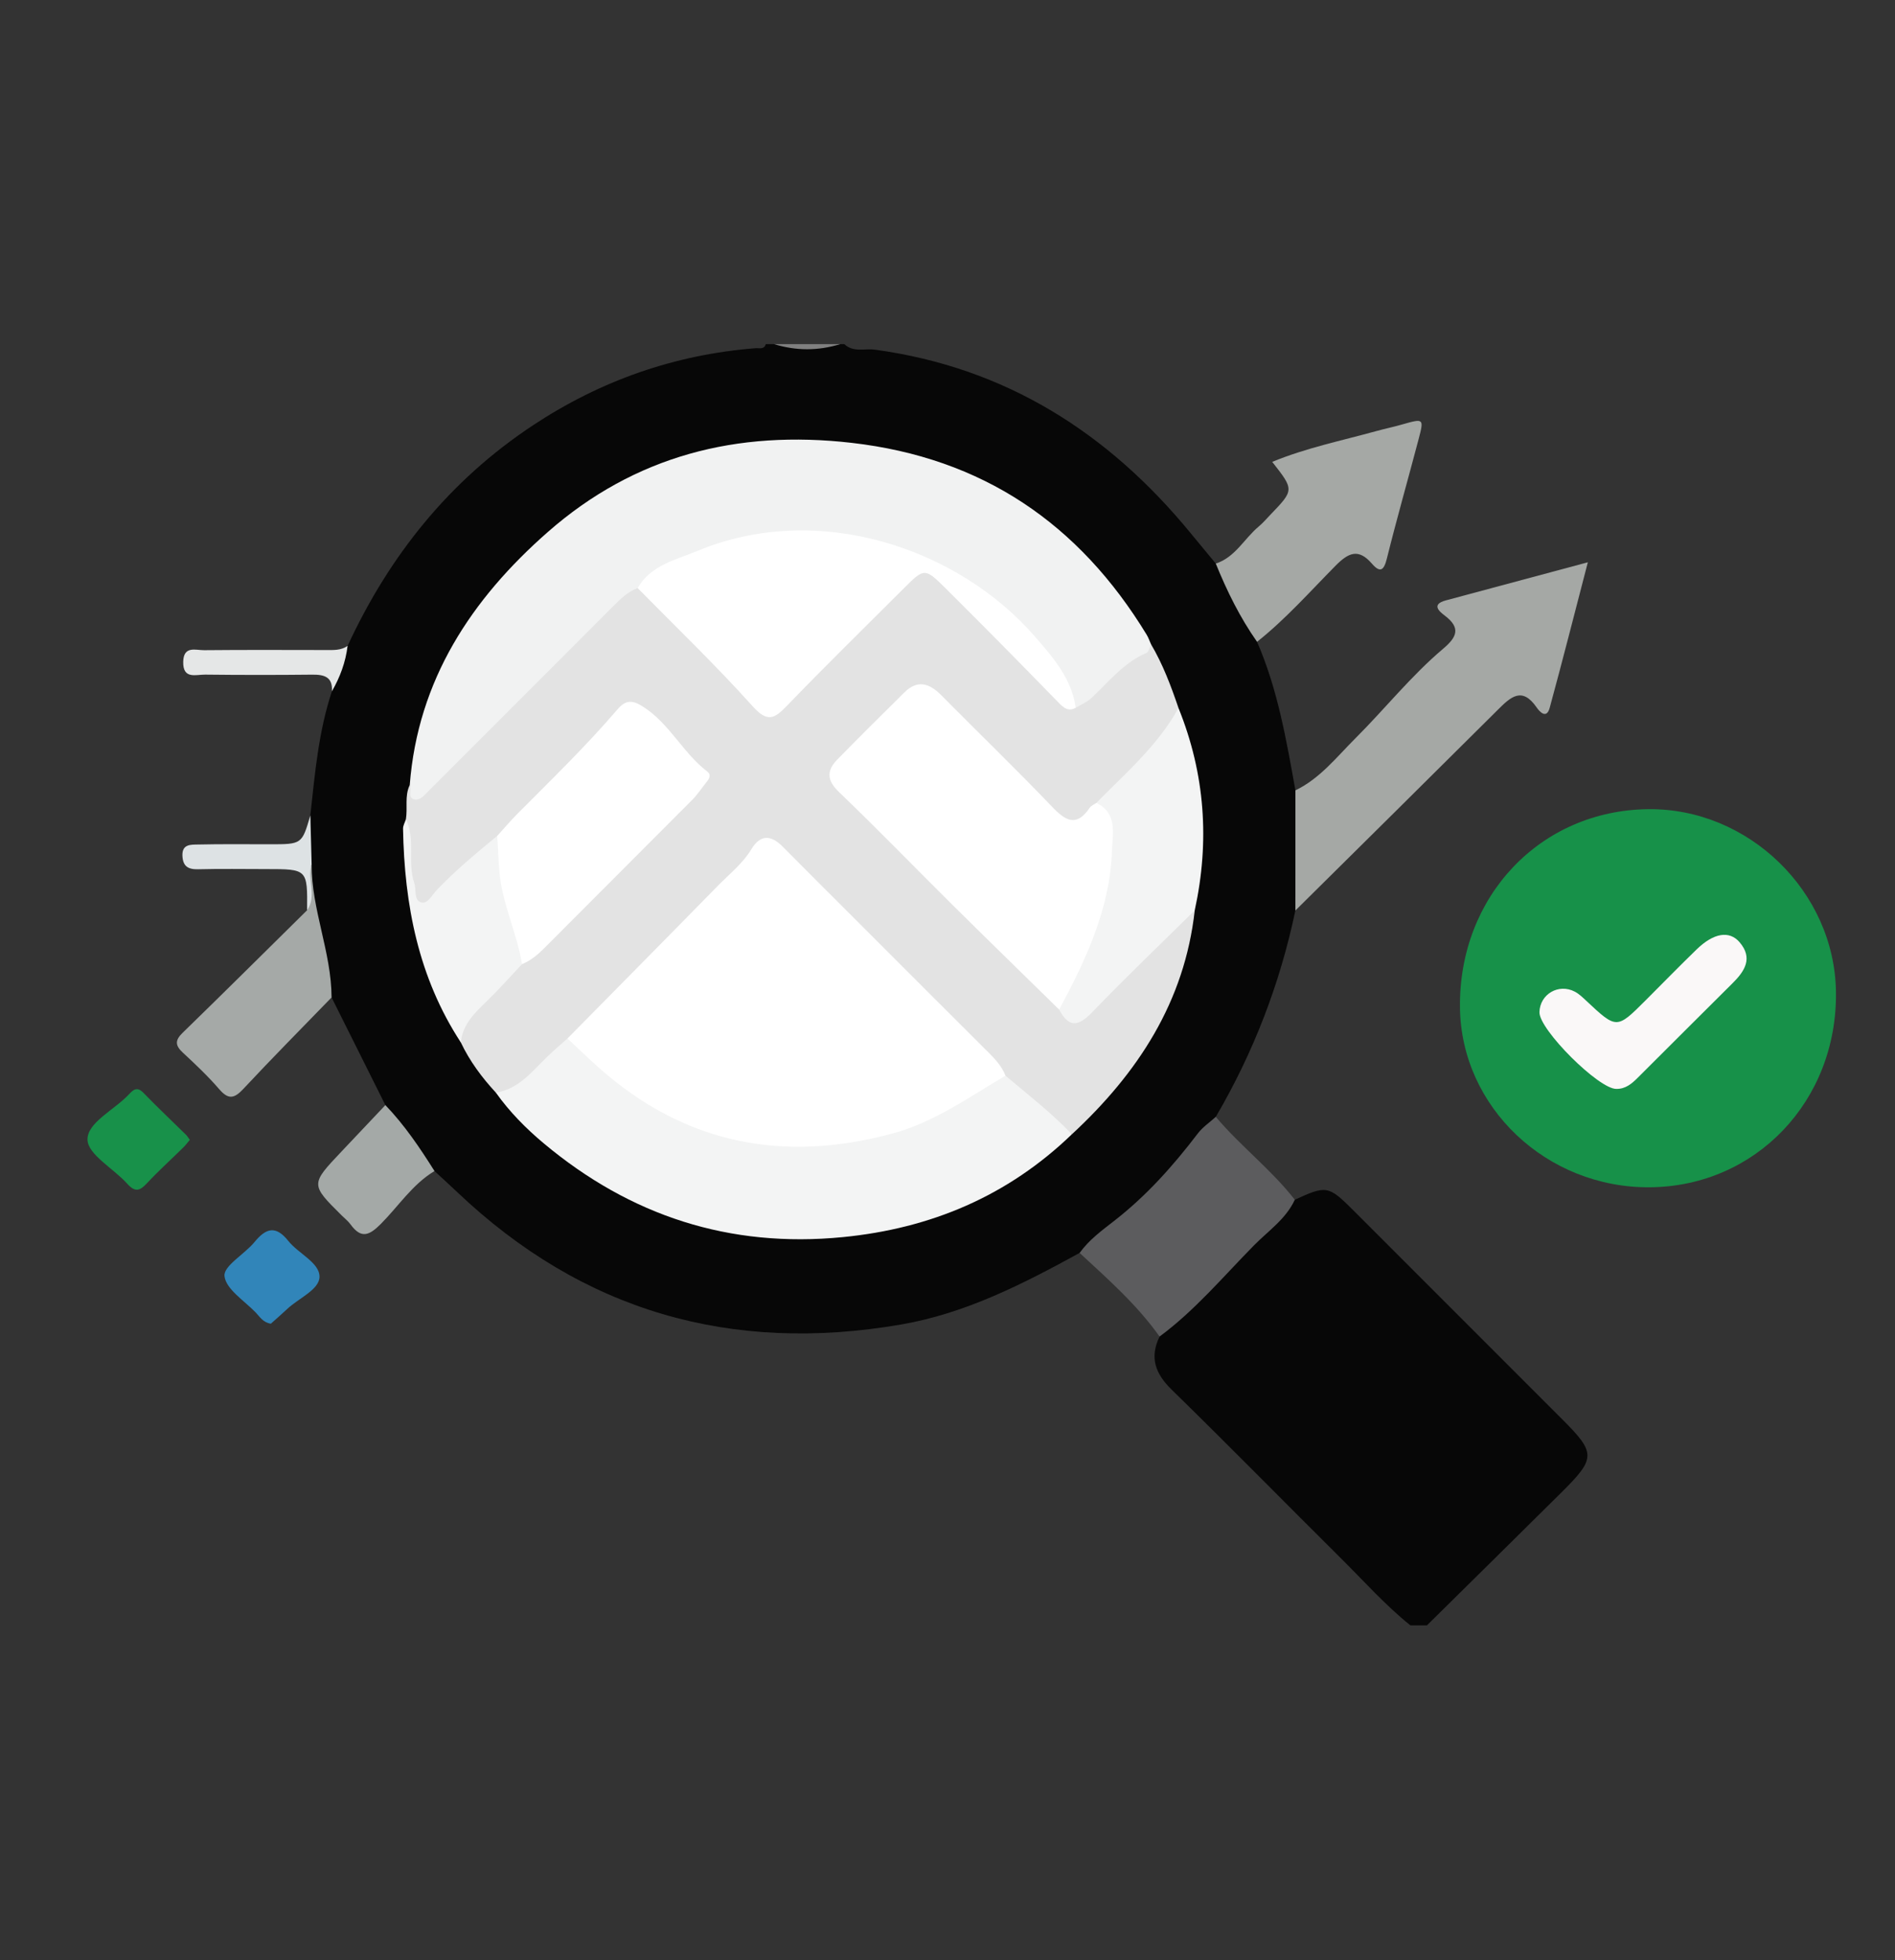 <?xml version="1.0" encoding="utf-8"?>
<!-- Generator: Adobe Illustrator 16.0.2, SVG Export Plug-In . SVG Version: 6.00 Build 0)  -->
<!DOCTYPE svg PUBLIC "-//W3C//DTD SVG 1.1//EN" "http://www.w3.org/Graphics/SVG/1.1/DTD/svg11.dtd">
<svg version="1.1" id="Layer_1" xmlns="http://www.w3.org/2000/svg" xmlns:xlink="http://www.w3.org/1999/xlink" x="0px" y="0px"
	 width="300px" height="310.212px" viewBox="0 0 300 310.212" enable-background="new 0 0 300 310.212" xml:space="preserve">
<rect x="0" y="0" width="300" height="310.212" fill="#333333" stroke="none"/>
<g display="none">
	<path display="inline" fill-rule="evenodd" clip-rule="evenodd" fill="#4D9985" d="M4,300c2.445-6.738,1.848-13.911,2.932-20.851
		c2.183-13.965,4.407-27.872,9.859-41.053c2.919-7.059,7.245-12.185,14.71-15.155c15.257-6.072,29.979-13.459,45.498-18.93
		c1.764,1.748,1.354,4.019,1.367,6.132c0.025,4.331,0.232,8.623,0.845,12.933c2.665,18.716,11.347,28.726,29.664,33.071
		c12.736,3.022,25.782,3.653,38.689,1.702c26.581-4.018,39.953-21.397,37.888-48.346c-0.101-1.324-0.482-2.652-0.204-3.974
		c0.31-1.476,0.972-2.556,2.74-1.53c15.515,6.386,31.052,12.72,46.533,19.186c5.28,2.204,7.821,7.091,10.322,11.771
		c6.699,12.529,9.416,26.212,11.016,40.148c1.14,9.935,1.182,19.927,1.21,29.922c0.011,3.8-1.054,5.089-5.08,5.067
		c-32.645-0.167-65.291-0.098-97.937-0.085c-1.994,0.001-3.988,0.132-5.982,0.203c-1.801,0.514-3.645,0.26-5.466,0.261
		c-33.481,0.017-66.962,0.015-100.443,0.013c-11.097,0-22.195,0.021-33.292-0.021C7.245,310.458,5.55,310.888,4,310
		C4,306.667,4,303.333,4,300z"/>
	<path display="inline" fill-rule="evenodd" clip-rule="evenodd" fill="#132621" d="M42.05,310.096
		c35.34,0.039,70.68,0.077,106.021,0.116c0.002,0.265-0.021,0.527-0.07,0.788c-35.333,0-70.667,0-106,0
		c-0.337-0.22-0.442-0.427-0.315-0.622C41.807,310.19,41.928,310.096,42.05,310.096z"/>
	<path display="inline" fill-rule="evenodd" clip-rule="evenodd" fill="#264C42" d="M42.05,310.096
		c-0.065,0.299-0.082,0.601-0.05,0.904c-11.833,0-23.667,0.03-35.5-0.071C5.75,310.923,4.08,312.217,4,310
		C16.683,310.032,29.366,310.064,42.05,310.096z"/>
	<path display="inline" fill-rule="evenodd" clip-rule="evenodd" fill="#F4CFA1" d="M163.348,188.018
		c-2.315,2.263-5.314,3.202-8.239,4.311c-2.376,0.9-4.28,1.12-5.762-1.675c-0.936-1.765-2.897-2.69-5.052-2.698
		c-3.486-0.013-6.989-0.214-10.454,0.058c-4.059,0.317-6.349,2.764-6.204,6.891c0.136,3.878,2.395,6.425,6.283,6.203
		c5.81-0.331,11.768,1.764,17.193-3.661c2.985-2.985,8.893-3.027,13.141-5.322c1.494-0.807,2.06,0.578,2.753,1.388
		c1.887,2.201,4.179,3.755,6.92,4.667c0.43,0.516,0.943,1.074,0.98,1.715c0.609,10.613,2.1,21.33-2.599,31.478
		c-3.753,8.103-10.439,12.826-18.746,15.375c-13.346,4.096-27.047,3.599-40.619,2.044c-10.929-1.252-17.896-8.199-21.711-18.375
		c-3.34-8.907-4.089-18.15-3.583-27.557c0.074-1.37,0.52-2.604,1.446-3.643c4.479-1.571,6.951-5.042,8.707-9.192
		c-0.35-3.399,1.088-6.492,1.763-9.704c0.605-2.885,0.201-5.367-2.03-7.251c-12.647-10.683-14.685-25.277-14.991-40.492
		c-0.073-3.642-0.279-7.301,0.176-10.94c0.005-1.741,0.011-3.482,0.016-5.223C81.41,99.68,85.679,84.697,97.612,72.626
		c7.618-7.706,17.69-7.715,27.628-6.578c7.021,0.803,13.469,3.438,19.397,7.386c6.097,4.06,11.972,8.422,17.714,12.947
		c10.95,8.627,15.485,20.4,16.138,33.972c0.08,1.653-0.234,3.319,0.17,4.96c0.751,9.735-0.061,19.367-1.935,28.926
		c-1.114,6.51-4.978,11.654-9.25,16.17c-4.212,4.452-6.25,8.799-3.978,14.704C163.853,186.039,163.863,187.074,163.348,188.018z"/>
	<path display="inline" fill-rule="evenodd" clip-rule="evenodd" fill="#CC7227" d="M82.719,121.635
		c0.38,9.258-0.143,18.579,2.333,27.679c2.403,8.83,5.87,16.971,13.524,22.627c2.736,2.021,3.646,4.511,2.492,7.815
		c-1.184,3.39-0.561,7.356-3.268,10.268c-13.371-2.031-25.47-6.503-34.101-17.687c-5.83-7.554-9.545-15.895-10.178-25.556
		c-1.724-26.322,1.019-51.897,12.779-75.904c4.039-8.245,9.373-15.715,15.237-22.792c10.899-13.154,25.257-18.563,41.941-20.168
		c47.617-4.58,77.825,32.914,83.432,68.646c1.856,11.83,4.429,23.545,5.058,35.554c0.724,13.801-3.075,26.382-10.398,37.907
		c-6.893,10.847-17.561,15.609-30.9,18.122c9.966-8.035,16.65-16.837,18.886-28.555c0.412-2.162,0.527-4.279,0.553-6.426
		c0.026-2.305,0.804-4.001,2.618-5.597c7.386-6.497,7.778-18.156,0.878-25.113c-1.66-1.674-1.604-3.551-1.594-5.527
		c0.044-8.647-0.099-17.345-1.686-25.815c-4.454-23.785-19.344-39.127-42.033-45.108c-24.018-6.332-46.544-1.739-64.729,16.736
		c-8.949,9.091-12.201,20.745-13.542,32.987c-0.578,5.267-1.281,10.549-1.08,15.911c0.182,4.824,0.655,9.312-3.942,13.489
		c-4.637,4.214-2.593,17.133,2.443,21.558c2.443,2.146,4.354,4.413,5.639,7.392c1.524,3.535,4.416,5.109,8.119,3.818
		c3.866-1.349,2.717-4.457,2.357-7.533C82.441,140.827,81.115,131.263,82.719,121.635z"/>
	<path display="inline" fill-rule="evenodd" clip-rule="evenodd" fill="none" stroke="#000000" stroke-miterlimit="10" d="
		M292.628,45.801c-0.499,1.066-1.018,2.471-1.771,3.737c-6.28,10.562-12.676,21.056-18.877,31.664
		c-2.152,3.684-4.522,4.309-8.128,2.002c-4.752-3.04-9.963-5.418-14.489-8.743c-5.188-3.811-10.408-4.982-16.197-2.186
		c-4.982,2.407-6.661,0.246-7.117-4.444c-0.576-5.905-3.562-9.972-9.007-12.689c-5.328-2.66-10.227-6.167-15.429-9.096
		c-3.254-1.832-4.18-4.121-2.258-7.35c6.618-11.122,13.287-22.213,19.901-33.337c2.276-3.828,5.022-2.804,8.012-1.016
		c16.666,9.968,33.353,19.899,50.031,29.847c3.994,2.382,7.995,4.752,11.966,7.172C290.838,42.319,292.364,43.376,292.628,45.801z"
		/>
	<path display="inline" fill-rule="evenodd" clip-rule="evenodd" fill="#CC7227" d="M178.659,125.314
		c-0.929-6.887-2.061-13.712-4.467-20.293c-2.22-6.068-5.289-11.582-10.384-15.597c-9.389-7.398-18.372-15.476-29.785-19.824
		c-13.81-5.261-29.58-2.971-36.936,5.242c-7.722,8.622-11.533,18.923-12.99,30.23c-0.487,3.782-0.907,7.573-1.36,11.35
		c-0.77-2.528-2.277-5.048-4.852-5.012c-4.225,0.059-4.022-2.27-3.844-5.097c0.762-12.152,2.21-24.223,8.689-34.84
		c7.092-11.622,18.635-17.188,31.146-20.789c31.739-9.135,62.128,6.692,71.391,36.96c2.105,6.882,3.055,13.924,2.64,21.113
		c-0.057,0.988,0.959,2.575-1.531,2.729c-7.063,0.437-7.778,1.384-7.664,8.385C178.74,121.686,178.679,123.5,178.659,125.314z"/>
	<path display="inline" fill-rule="evenodd" clip-rule="evenodd" fill="#447163" d="M89.094,199.215
		c-0.431,9.832-0.334,19.618,2.8,29.103c4.219,12.768,12.841,19.268,26.272,19.797c10.954,0.433,21.896,0.758,32.661-2.048
		c14.99-3.905,22.863-13.532,23.25-28.932c0.159-6.314-0.09-12.639-0.152-18.958c4.796,1.682,9.595,3.354,14.063,5.823
		c-1.833,0.22-1.873,1.254-1.618,2.845c1.737,10.808,0.125,21.155-4.755,30.94c-6.151,12.334-16.992,18.713-29.847,20.871
		c-16.807,2.823-33.749,2.533-50.106-3.322c-14.063-5.034-21.444-15.463-23.678-29.959c-1.094-7.098-1.097-14.223-0.984-21.363
		C80.694,201.563,84.986,200.619,89.094,199.215z"/>
	<path display="inline" fill-rule="evenodd" clip-rule="evenodd" fill="#CB7228" d="M163.348,188.018
		c-2.949-6.702-3.58-12.647,2.997-18.182c4.791-4.032,6.955-10.357,10.38-15.599c0.629,2.954,2.683,4.259,5.439,3.926
		c4.442-0.537,4.119,1.488,3.01,4.574C181.129,173.981,173.677,182.228,163.348,188.018z"/>
	<path display="inline" fill-rule="evenodd" clip-rule="evenodd" fill="#0A0A0A" d="M229.291,40.115
		c-2.633,0.059-3.834-1.653-4.106-3.646c-0.268-1.963,0.975-3.616,3.108-3.752c2.218-0.141,3.968,1.076,4.19,3.342
		C232.697,38.23,231.556,39.82,229.291,40.115z"/>
	<path display="inline" fill-rule="evenodd" clip-rule="evenodd" fill="#0B0A0A" d="M263.06,55.001
		c0.086,2.256-1.178,3.397-3.277,3.361c-2.132-0.037-4.03-0.859-3.774-3.468c0.239-2.436,1.761-3.894,4.29-3.791
		C262.732,51.202,263.006,53.069,263.06,55.001z"/>
	<path display="inline" fill-rule="evenodd" clip-rule="evenodd" fill="#090909" d="M244.093,41.902
		c2.104,0.239,3.786,1.257,3.847,3.581c0.063,2.475-1.902,3.213-3.959,3.549c-2.467,0.402-3.3-1.396-3.444-3.205
		C240.361,43.623,241.622,42.151,244.093,41.902z"/>
	<path display="inline" fill-rule="evenodd" clip-rule="evenodd" fill="#0A0A0A" d="M68.773,106.119c0,0-6.204-51.92,50.684-62.775
		c0,0,78.708-12.298,73.069,76.833c0,0,14.966,15.343-1.131,29.288c0,0-1.264,4.176-1.401,8.997c0,0-3.729,28.576-37.446,38.221
		c0,0-4.498,4.717-9.247,4.755c0,0-10.85,0.426-12.282-0.48c0,0-9.247-8.032,2.835-12.688l11.406,0.005c0,0,2.836,0.559,3.755,2.014
		c0,0,1.244,4.328,6.19,2.314c0,0,22.868-7.608,30.893-32.329c0,0,1-2.217-4.523-1.924c0,0-3.94,0.141-4.668-3.987
		c0,0,3.149-22.704,1.952-29.727c0,0-2.147-13.178,4.865-12.926l3.989-0.521c0,0,0.951,0.035,0.419-2.483
		c0,0,3.434-49.589-46.713-59.903c0,0-40.15-7.429-60.294,24.978c0,0-8.415,18.604-7.377,34.415c0,0-0.071,3.208,3.934,3.172
		c0,0,5.138,0.706,4.864,6.364l-0.299,5.871c0,0-0.82,20.456,1.568,30.759c0,0-1.819,7.428-10.068,1.463c0,0-3.847-7.602-6.55-9.043
		c0,0-9.48-11.725-2.453-21.642c0,0,4.184-2.645,4.061-9.667L68.773,106.119z"/>
</g>
<g>
	<path fill-rule="evenodd" clip-rule="evenodd" fill="#070707" d="M199.005,101.577c3.275,7.513,4.634,15.522,6.074,23.509
		c0.472,0.612,0.824,1.306,0.801,2.072c-0.166,5.653,1.045,11.374-0.809,16.945c-2.428,11.567-6.622,22.454-12.595,32.653
		c-3.708,5.316-7.67,10.443-12.69,14.577c-2.896,2.385-5.466,5.216-8.869,6.962c-8.974,4.911-18.04,9.568-28.283,11.332
		c-26.893,4.63-50.387-2.08-70.258-20.965c-1.182-1.124-2.394-2.217-3.591-3.325c-3.175-3.044-5.663-6.602-7.776-10.438
		c-2.839-5.681-5.678-11.361-8.517-17.042c-1.429-4.849-2.852-9.698-3.209-14.782c-0.149-2.134,0.476-4.343-0.608-6.389
		c-0.628-2.591,0.588-5.072,0.454-7.634c0.726-6.623,1.295-13.272,3.419-19.652c0.307-2.573,1.066-4.99,2.479-7.18
		c6.624-14.296,16.115-26.165,29.355-34.915c10.719-7.083,22.437-11.189,35.245-12.199c0.586-0.046,1.347,0.253,1.61-0.642
		c0.436,0,0.872,0,1.308,0c3.488,0.553,6.978,0.553,10.466,0c0.218,0,0.437,0,0.654,0c1.413,1.345,3.238,0.658,4.844,0.876
		c20.7,2.816,36.979,13.165,50.031,29.097c1.304,1.592,2.622,3.172,3.933,4.758C195.476,92.889,197.214,97.246,199.005,101.577z"/>
	<path fill-rule="evenodd" clip-rule="evenodd" fill="#070707" d="M204.982,189.88c5.015-2.311,5.333-2.257,9.307,1.716
		c11.017,11.014,22.032,22.028,33.045,33.047c5.313,5.314,5.318,6.141-0.114,11.531c-7.093,7.038-14.214,14.047-21.323,21.068
		c-0.872,0-1.745,0-2.616,0c-3.983-3.205-7.376-7.023-10.989-10.609c-8.95-8.884-17.781-17.887-26.803-26.696
		c-2.601-2.541-3.529-5.089-1.914-8.407c0.548-1.804,2.256-2.573,3.454-3.773C192.994,201.777,198.855,195.695,204.982,189.88z"/>
	<path fill-rule="evenodd" clip-rule="evenodd" fill="#808080" d="M133.012,54.466c-3.488,1.074-6.978,1.074-10.466,0
		C126.034,54.466,129.523,54.466,133.012,54.466z"/>
	<path fill-rule="evenodd" clip-rule="evenodd" fill="#5C5C5E" d="M204.982,189.88c-1.409,3.047-4.185,4.911-6.433,7.189
		c-4.873,4.937-9.348,10.302-14.976,14.46c-3.57-5.032-8.168-9.081-12.657-13.233c1.478-2.06,3.5-3.544,5.464-5.069
		c5.104-3.964,9.35-8.724,13.248-13.841c0.771-1.012,1.89-1.76,2.848-2.629C196.372,181.392,201.256,185.083,204.982,189.88z"/>
	<path fill-rule="evenodd" clip-rule="evenodd" fill="#A5A9A7" d="M49.334,136.798c-0.02,7.181,3.13,13.886,3.158,21.06
		c-4.674,4.822-9.404,9.592-13.988,14.498c-1.44,1.542-2.36,1.689-3.793,0.031c-1.77-2.048-3.75-3.924-5.739-5.766
		c-1.212-1.122-1.335-1.928-0.069-3.158c6.612-6.426,13.15-12.929,19.714-19.405C49.605,141.713,48.311,139.141,49.334,136.798z"/>
	<path fill-rule="evenodd" clip-rule="evenodd" fill="#A4A9A7" d="M61.009,174.9c3.03,3.154,5.458,6.754,7.776,10.438
		c-3.491,2.095-5.68,5.539-8.473,8.345c-1.862,1.869-3.131,2.417-4.817,0.098c-0.378-0.521-0.908-0.932-1.371-1.391
		c-4.988-4.942-4.988-4.941-0.052-10.154C56.386,179.792,58.697,177.346,61.009,174.9z"/>
	<path fill-rule="evenodd" clip-rule="evenodd" fill="#18914A" d="M30.051,180.405c-0.347,0.406-0.665,0.839-1.042,1.211
		c-1.929,1.897-3.944,3.714-5.785,5.692c-1.125,1.208-1.871,1.384-3.065,0.052c-2.163-2.416-6.276-4.646-6.308-6.999
		c-0.037-2.712,4.251-4.698,6.527-7.131c0.732-0.783,1.323-1.317,2.344-0.259c2.179,2.258,4.472,4.406,6.708,6.609
		C29.658,179.805,29.82,180.095,30.051,180.405z"/>
	<path fill-rule="evenodd" clip-rule="evenodd" fill="#3185B9" d="M42.878,209.495c-1.25-0.191-1.758-1.113-2.409-1.785
		c-1.809-1.869-4.718-3.689-4.93-5.76c-0.165-1.608,3.193-3.467,4.767-5.393c1.814-2.22,3.369-2.634,5.324-0.174
		c1.604,2.018,4.958,3.442,4.953,5.675c-0.004,2.045-3.319,3.408-5.128,5.12C44.595,207.992,43.696,208.762,42.878,209.495z"/>
	<path fill-rule="evenodd" clip-rule="evenodd" fill="#E5E7E7" d="M55.028,102.222c-0.311,2.571-1.193,4.945-2.479,7.18
		c0.14-2.283-1.222-2.648-3.123-2.628c-5.654,0.061-11.309,0.061-16.963-0.005c-1.442-0.017-3.519,0.784-3.457-2.03
		c0.058-2.588,1.983-1.823,3.322-1.836c6.415-0.063,12.831-0.032,19.247-0.024C52.773,102.879,53.976,102.964,55.028,102.222z"/>
	<path fill-rule="evenodd" clip-rule="evenodd" fill="#DDE2E4" d="M49.334,136.798c-0.753,2.37,0.877,4.974-0.716,7.261
		c0.058-6.514,0.058-6.514-6.475-6.514c-3.585,0-7.171-0.065-10.753,0.028c-1.608,0.042-2.435-0.452-2.509-2.132
		c-0.082-1.863,1.335-1.757,2.418-1.782c3.8-0.086,7.603-0.04,11.405-0.04c5.091,0,5.091,0.002,6.426-4.566
		C49.198,131.635,49.266,134.217,49.334,136.798z"/>
	<path fill-rule="evenodd" clip-rule="evenodd" fill="#179149" d="M260.877,128.065c15.932-0.203,29.575,13.059,29.777,28.94
		c0.218,17.215-12.677,30.75-29.437,30.9c-16.366,0.147-29.922-12.683-30.089-28.479
		C230.944,141.863,243.826,128.281,260.877,128.065z"/>
	<path fill-rule="evenodd" clip-rule="evenodd" fill="#A5A8A5" d="M205.071,144.104c0.003-6.339,0.005-12.679,0.008-19.018
		c3.897-1.873,6.536-5.287,9.473-8.213c4.687-4.672,8.827-9.903,13.905-14.193c2.119-1.791,2.896-3.259,0.286-5.236
		c-0.831-0.63-2.249-1.776,0.142-2.42c7.313-1.969,14.628-3.926,22.489-6.035c-2.088,8.014-3.995,15.541-6.039,23.031
		c-0.506,1.855-1.616,0.601-2.067-0.055c-2.324-3.375-4.144-1.624-6.152,0.376C226.458,122.952,215.757,133.52,205.071,144.104z"/>
	<path fill-rule="evenodd" clip-rule="evenodd" fill="#A5A8A5" d="M199.005,101.577c-2.707-3.847-4.77-8.035-6.531-12.38
		c3.08-1.002,4.491-3.942,6.785-5.858c0.666-0.555,1.234-1.228,1.838-1.855c3.796-3.945,3.795-3.946,0.311-8.386
		c5.36-2.209,10.952-3.346,16.426-4.859c1.359-0.376,2.743-0.662,4.099-1.049c3.476-0.991,3.519-0.992,2.644,2.333
		c-1.657,6.296-3.448,12.559-5.021,18.876c-0.472,1.892-1.053,2.322-2.368,0.806c-2.133-2.457-3.701-1.751-5.772,0.345
		C207.369,93.645,203.538,97.98,199.005,101.577z"/>
	<path fill-rule="evenodd" clip-rule="evenodd" fill="#E3E3E3" d="M189.14,144.082c-1.602,14.492-9.031,25.786-19.452,35.438
		c-4.239-2.225-7.397-5.767-10.88-8.914c-0.972-1.313-1.958-2.604-3.123-3.766c-10.257-10.23-20.489-20.486-30.743-30.72
		c-3.357-3.352-3.29-3.184-6.486,0.202c-7.702,8.158-15.813,15.917-23.71,23.885c-1.534,1.548-3.088,3.074-4.593,4.651
		c-2.086,2.018-4.016,4.201-6.211,6.093c-1.515,1.306-3.082,2.809-5.43,1.986c-2.218-2.396-4.153-4.991-5.558-7.957
		c-0.47-2.355,0.471-4.111,2.176-5.693c2.445-2.27,4.709-4.731,7.115-7.045c2.206-1.443,3.997-3.353,5.844-5.202
		c6.698-6.706,13.408-13.399,20.102-20.11c3.618-3.627,3.672-3.702,0.045-7.441c-1.967-2.028-3.408-4.512-5.752-6.221
		c-1.923-1.403-3.464-1.482-5.065,0.426c-5.75,6.853-12.385,12.858-18.552,19.316c-3.265,3.163-6.864,5.961-9.988,9.276
		c-0.646,0.686-1.455,1.542-2.514,1.093c-1.112-0.47-1.312-1.601-1.367-2.734c-0.18-3.664-0.361-7.329-0.741-10.979
		c0.3-1.798-0.229-3.69,0.612-5.428c1.142,1.848,2.085,0.744,3.039-0.205c4.713-4.689,9.405-9.399,14.109-14.099
		c4.857-4.854,9.698-9.725,14.577-14.557c1.221-1.209,2.351-2.647,4.354-2.566c4.018,2.863,7.066,6.749,10.608,10.115
		c2.763,2.625,5.532,5.263,8.051,8.118c1.646,1.866,2.767,1.806,4.463,0.069c6.087-6.235,12.287-12.36,18.459-18.511
		c3.275-3.265,4.192-3.377,7.539-0.162c5.813,5.583,11.464,11.333,17.115,17.081c0.824,0.838,1.479,1.975,2.952,1.611
		c1.397-0.459,2.447-1.417,3.388-2.467c2.487-2.778,5.425-4.955,8.686-6.721c1.884,3.183,3.172,6.624,4.359,10.107
		c-0.167,1.403-0.287,2.917-1.337,3.913c-3.917,3.714-6.874,8.356-11.255,11.615c-4.501,4.005-4.502,4.006-8.735-0.224
		c-5.306-5.301-10.585-10.627-15.919-15.9c-2.898-2.864-3.937-2.921-6.821-0.238c-2.864,2.664-5.632,5.438-8.299,8.299
		c-2.584,2.773-2.534,3.48,0.164,6.18c11.217,11.225,22.428,22.458,33.676,33.652c1.467,1.934,2.816,1.854,4.515,0.096
		c4.389-4.547,8.893-8.983,13.396-13.419C186.84,145.148,187.561,143.875,189.14,144.082z"/>
	<path fill-rule="evenodd" clip-rule="evenodd" fill="#F1F2F2" d="M100.945,93.07c-1.578,0.589-2.729,1.735-3.889,2.898
		c-9.693,9.714-19.401,19.413-29.108,29.113c-0.688,0.687-1.399,1.684-2.414,1.419c-1.059-0.275-0.258-1.541-0.665-2.264
		c1.286-16.622,9.767-29.431,21.862-40.042c13.754-12.068,29.951-16.185,48.077-14.108c20.746,2.376,36.019,12.78,46.733,30.385
		c0.278,0.457,0.448,0.979,0.668,1.472c-0.227,0.476-0.336,1.23-0.699,1.385c-3.629,1.542-5.979,4.597-8.748,7.166
		c-0.696,0.646-1.641,1.025-2.47,1.527c-2.683-4.601-5.357-9.166-9.218-12.975c-13.44-13.265-34.904-19.177-55.227-9.122
		C104.072,90.801,102.927,92.575,100.945,93.07z"/>
	<path fill-rule="evenodd" clip-rule="evenodd" fill="#F3F4F4" d="M78.512,172.937c3.684-0.603,5.781-3.448,8.234-5.803
		c0.999-0.958,2.058-1.854,3.089-2.777c1.493-0.344,2.101,0.878,2.905,1.689c7.002,7.068,15.271,11.842,25.097,13.678
		c11.771,2.2,22.881,0.418,33.35-5.548c2.563-1.461,4.623-4.078,7.993-3.933c3.566,3.02,7.284,5.868,10.507,9.276
		c-10.145,9.774-22.323,14.914-36.286,16.277c-17.911,1.749-33.596-3.365-47.31-14.835C83.26,178.593,80.665,175.966,78.512,172.937
		z"/>
	<path fill-rule="evenodd" clip-rule="evenodd" fill="#F3F4F4" d="M173.566,127.072c4.642-4.741,9.742-9.085,13.001-15.022
		c4.212,10.408,4.964,21.094,2.572,32.032c-5.398,5.33-10.895,10.564-16.147,16.034c-2.185,2.273-3.72,2.701-5.316-0.333
		c-0.258-1.733,0.608-3.149,1.35-4.578c3.366-6.491,5.724-13.259,6.153-20.641C175.336,131.867,174.679,129.445,173.566,127.072z"/>
	<path fill-rule="evenodd" clip-rule="evenodd" fill="#F3F4F4" d="M64.256,129.665c1.577,3.198,0.196,6.783,1.325,10.072
		c0.362,1.054-0.135,2.712,1.101,3.084c1.003,0.303,1.689-1.146,2.406-1.9c2.979-3.136,6.293-5.887,9.625-8.623
		c0.434,0.365,0.697,0.85,0.75,1.393c0.535,5.51,1.72,10.875,3.498,16.114c0.324,0.956,0.319,1.917-0.316,2.784
		c-1.844,1.952-3.626,3.968-5.55,5.838c-1.921,1.868-3.862,3.67-4.141,6.553c-6.719-10.279-8.934-21.782-9.147-33.818
		C63.798,130.665,64.1,130.164,64.256,129.665z"/>
	<path fill-rule="evenodd" clip-rule="evenodd" fill="#FAF8F8" d="M255.905,172.335c-2.746,0.096-12.263-9.385-12.193-12.146
		c0.072-2.854,3.043-4.596,5.61-3.238c0.657,0.347,1.223,0.895,1.773,1.41c4.843,4.538,4.839,4.543,9.431-0.049
		c2.691-2.69,5.35-5.415,8.081-8.063c2.665-2.584,5.161-3.028,6.79-1.127c2.154,2.516,0.826,4.568-1.116,6.491
		c-5.018,4.972-10.004,9.975-15.01,14.958C258.337,171.504,257.345,172.354,255.905,172.335z"/>
	<path fill-rule="evenodd" clip-rule="evenodd" fill="#FFFFFF" d="M159.181,170.243c-5.779,3.389-11.243,7.353-17.863,9.146
		c-17.375,4.707-32.974,1.648-46.557-10.445c-1.675-1.492-3.286-3.056-4.926-4.587c7.95-8.062,15.916-16.106,23.836-24.195
		c1.819-1.858,3.901-3.472,5.279-5.759c1.422-2.362,3.113-2.275,4.968-0.399c3.83,3.874,7.699,7.709,11.55,11.561
		c7.011,7.011,14.013,14.029,21.04,21.023C157.6,167.673,158.615,168.786,159.181,170.243z"/>
	<path fill-rule="evenodd" clip-rule="evenodd" fill="#FFFFFF" d="M173.566,127.072c3.403,1.646,2.559,4.909,2.472,7.534
		c-0.301,9.168-4.112,17.267-8.362,25.177c-5.666-5.556-11.356-11.09-16.994-16.675c-5.954-5.898-11.778-11.931-17.832-17.724
		c-1.963-1.878-2.019-3.413-0.292-5.179c3.497-3.574,7.052-7.093,10.606-10.61c2.104-2.083,3.981-1.458,5.867,0.449
		c5.816,5.882,11.776,11.625,17.491,17.604c2.171,2.272,3.877,3.307,6.002,0.184C172.751,127.496,173.213,127.321,173.566,127.072z"
		/>
	<path fill-rule="evenodd" clip-rule="evenodd" fill="#FFFFFF" d="M100.945,93.07c2.109-3.647,6.003-4.439,9.472-5.882
		c19.05-7.925,41.262-0.524,53.543,13.687c2.799,3.239,5.726,6.581,6.331,11.146c-1.217,0.643-1.903,0.004-2.752-0.867
		c-5.915-6.073-11.863-12.117-17.884-18.087c-3.274-3.247-3.348-3.173-6.651,0.129c-6.152,6.151-12.379,12.229-18.411,18.495
		c-2.039,2.117-3.107,2.68-5.465,0.057C113.326,105.29,107.038,99.267,100.945,93.07z"/>
	<path fill-rule="evenodd" clip-rule="evenodd" fill="#FFFFFF" d="M82.645,152.589c-0.832-5.013-3.187-9.637-3.601-14.792
		c-0.146-1.832-0.2-3.668-0.331-5.5c1.095-1.202,2.146-2.447,3.293-3.597c5.37-5.39,10.835-10.689,15.788-16.475
		c1.25-1.46,2.326-1.431,3.897-0.452c4.251,2.648,6.386,7.349,10.27,10.333c0.693,0.532,0.321,1.139-0.123,1.684
		c-0.751,0.923-1.4,1.942-2.233,2.781c-7.831,7.873-15.7,15.709-23.534,23.579C85.056,151.168,83.977,152.043,82.645,152.589z"/>
</g>
</svg>
